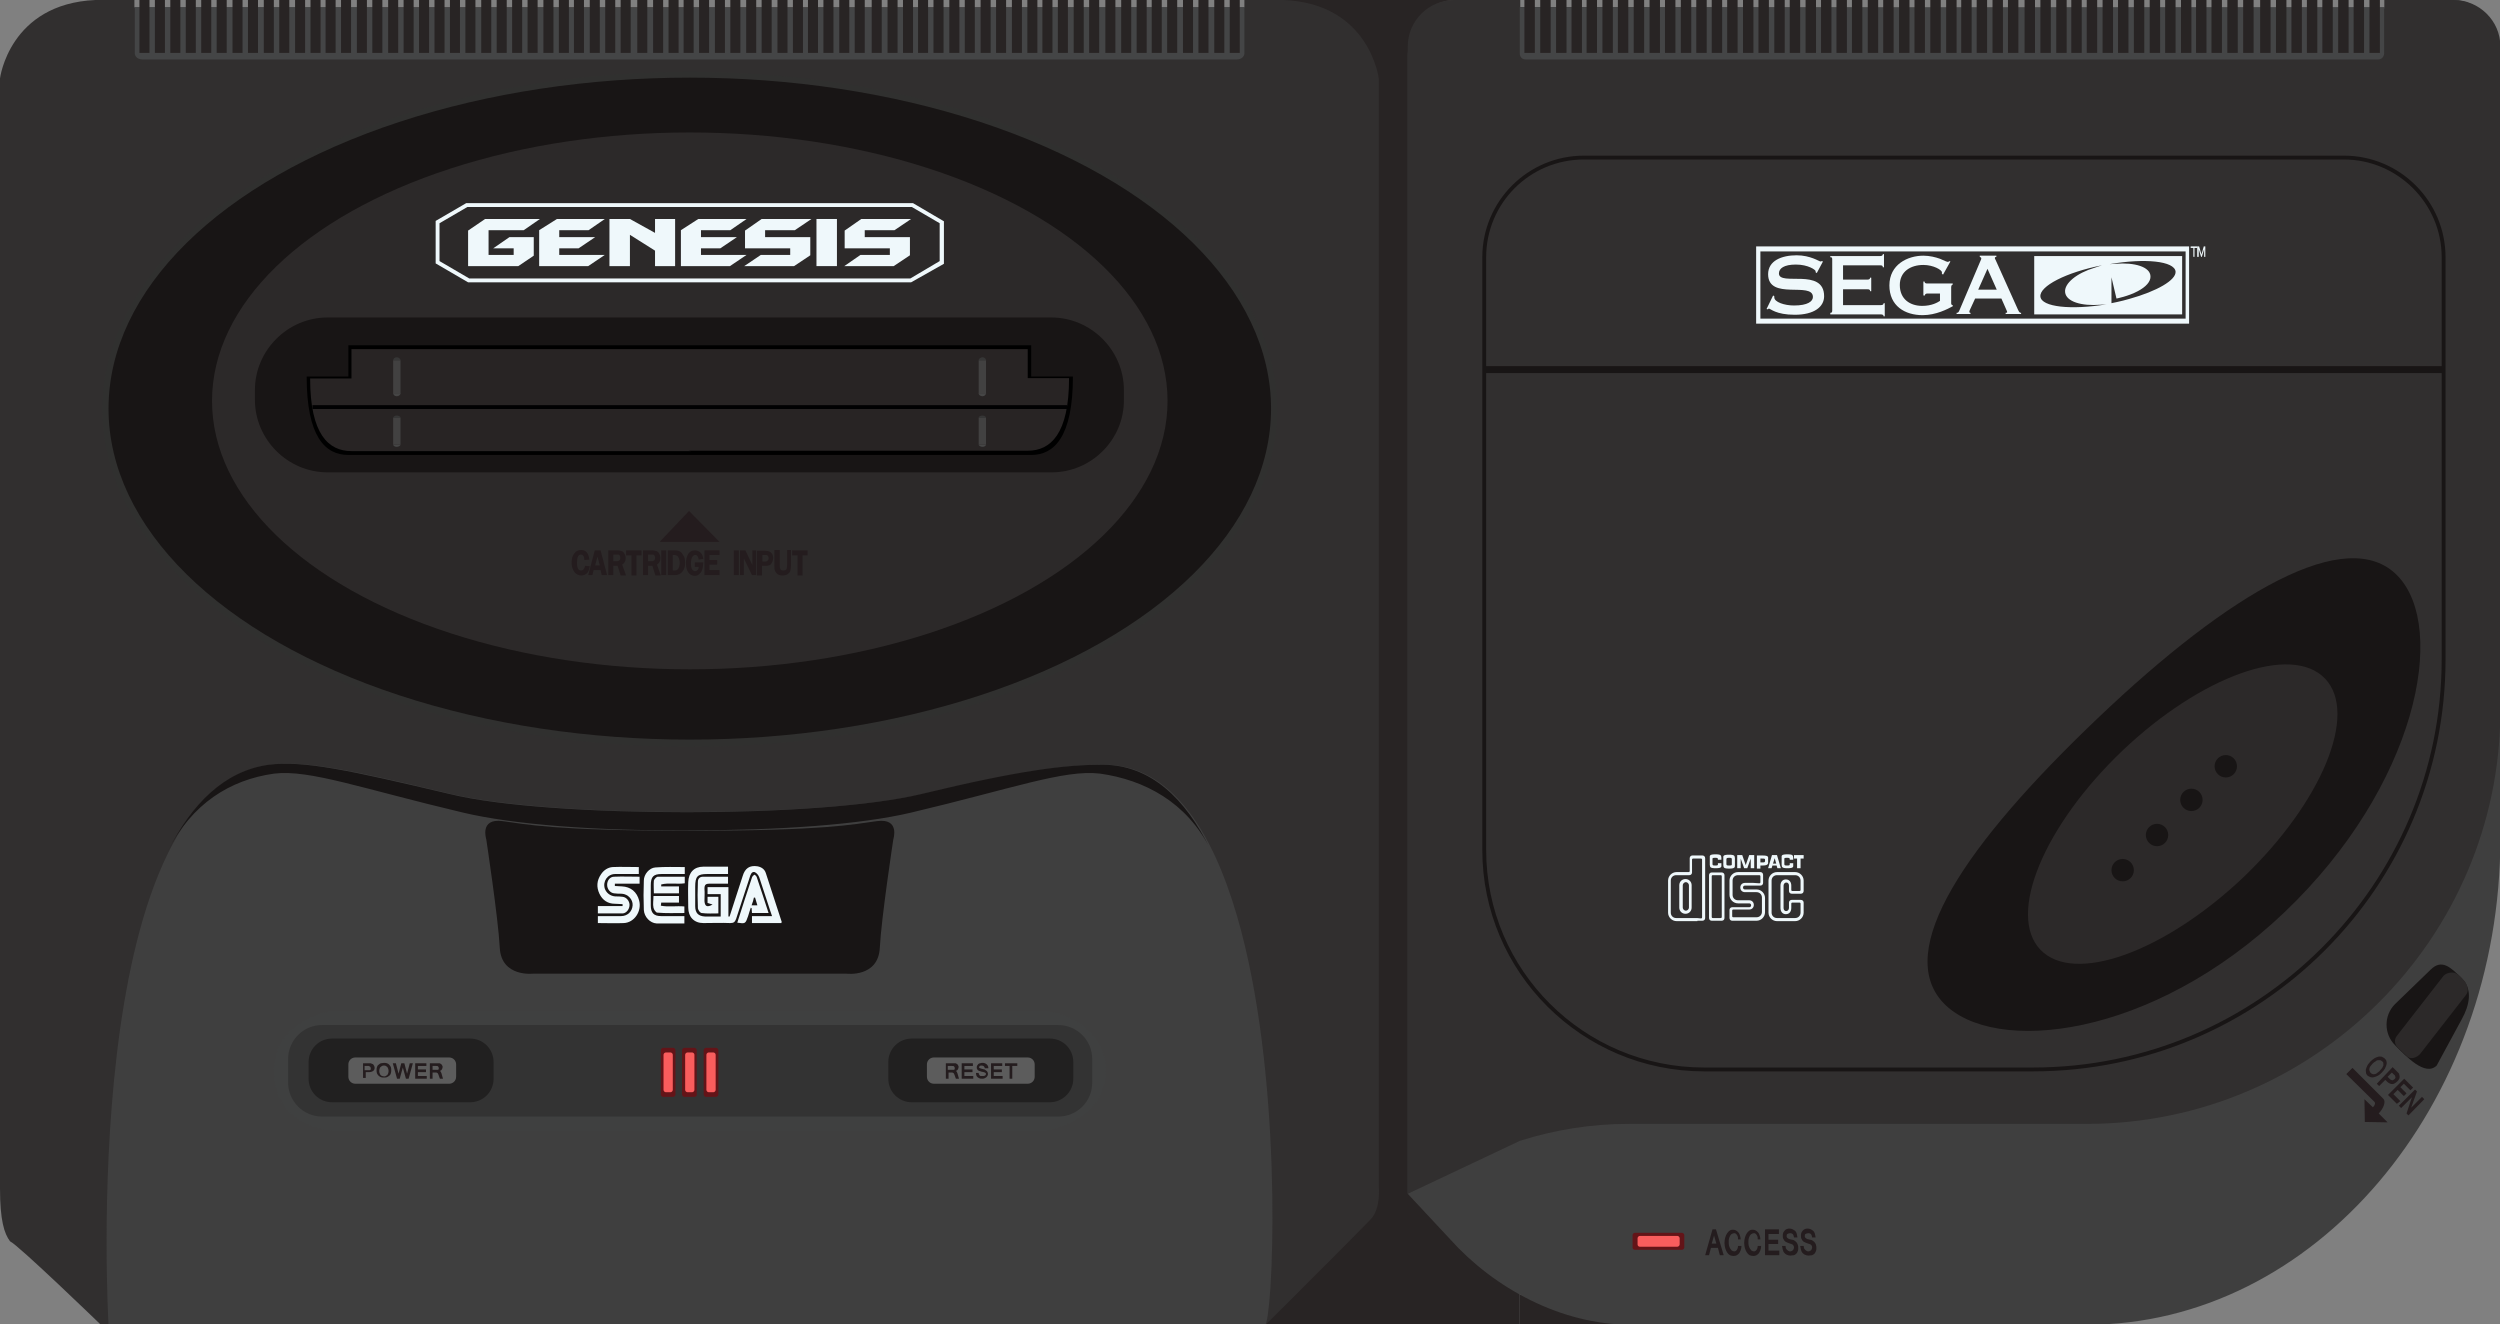 <?xml version="1.0" encoding="utf-8"?>
<!-- Generator: Adobe Illustrator 19.0.0, SVG Export Plug-In . SVG Version: 6.00 Build 0)  -->
<svg version="1.1" baseProfile="tiny" id="Layer_1" xmlns="http://www.w3.org/2000/svg" xmlns:xlink="http://www.w3.org/1999/xlink"
	 x="0px" y="0px" viewBox="0 0 647.3 342.9" xml:space="preserve">
<rect x="0" y="0" width="647.3" height="342.9" fill="#808080" stroke="none"/>
<path fill="#181515" d="M427.6,444.1"/>
<g>
	<g>
		<rect x="327.7" y="0" fill="#282424" width="65.8" height="343"/>
		<rect x="393.5" y="335.2" fill="#282424" width="30.4" height="7.8"/>
	</g>
	<g>
		<path fill="#312F2F" d="M24.7,0h10.1v1.9h287.4V0l8.7,0c0.5,0,0.9,0,1.4,0C354.7,0.9,357,20.4,357,20.4v286.8c0,0,0.6,5.7-2.1,8.5
			c-5.2,5.4-23.2,23.3-27.2,27.3H26.1c0,0-21.3-20.6-23.5-21.6c-1.5-2-2.6-5.4-2.6-13.7V20.3C0,20.3,2.4,1,24.7,0z"/>
		<path id="XMLID_748_" fill="#3F3F3F" d="M327.9,342.3c-0.1,0.3-0.1,0.5-0.2,0.6H28.1c0,0-8.2-138.1,41.8-144.9
			c9.2-1.1,20.8,1.3,46.9,7.6c26.2,6.2,95.9,6.2,122.1,0c26.2-6.2,37.6-7.6,46.9-7.6c17.3,0,28,16.9,34.5,39.2
			C332,277.3,329.9,334.8,327.9,342.3z"/>
		<path id="XMLID_746_" fill="#181515" d="M178.6,215.1c-35.4,0-42.4-1.7-48.5-2.5c-6-0.8-4.2,4.7-4.2,4.7s3.1,20.4,3.5,28.1
			s8.7,6.7,8.7,6.7h81c0,0,8.3,1.1,8.7-6.7c0.4-7.8,3.5-28.1,3.5-28.1s1.8-5.5-4.2-4.7C221,213.4,213.9,215.1,178.6,215.1z"/>
		<ellipse id="XMLID_745_" fill="#30302F" cx="178.6" cy="106" rx="152.1" ry="87.4"/>
		<ellipse id="XMLID_744_" fill="#181515" cx="178.6" cy="105.8" rx="150.5" ry="85.7"/>
		<ellipse id="XMLID_743_" fill="#2C2929" cx="178.6" cy="103.8" rx="123.7" ry="69.5"/>
		<polygon id="XMLID_742_" fill="#241C1E" points="178.4,132.3 170.8,140.3 186.3,140.3 		"/>
		<g id="SEGA_1_">
			<path id="XMLID_724_" fill="#EFF8FB" d="M202.3,239c-2.5,0-5,0-7.6,0c0-0.6,0-1.1,0-1.8c1.6,0,3.3,0,5.2,0c-0.4-1.1-0.7-2.1-1-3
				c-0.8-2.3-1.5-4.7-2.3-7c-0.2-0.6-0.7-1.2-1.2-1.4c-0.8-0.2-1.1,0.7-1.3,1.4c-1.2,3.6-2.3,7.1-3.5,10.7c-0.3,0.8-0.6,1.1-1.5,1.1
				c-2.3-0.1-4.7,0-7,0c-2.4,0-3.9-1.6-3.9-4c0-2.2-0.1-4.4,0-6.6c0.1-2.5,1.5-4,3.9-4c2.1,0,4.2,0,6.4,0c0,0.6,0,1.2,0,1.9
				c-1.8,0-3.6,0-5.4,0c-2.5,0-3.1,0.6-3.1,3.3c0,1.7,0,3.3,0,5c0,1.8,0.8,2.6,2.5,2.7c1.4,0,2.7,0,4.1,0c0-2,0-3.8,0-5.8
				c-1.2,0-2.3,0-3.4,0c0-0.7,0-1.2,0-1.8c1.8,0,3.5,0,5.4,0c0,2.5,0,5.1,0,7.6c0.1,0,0.2,0,0.3,0c1.1-3.5,2.3-7,3.4-10.5
				c0.6-2,1.8-2.8,3.8-2.5c1.1,0.2,1.9,0.8,2.2,1.8c1.4,4.2,2.7,8.4,4.1,12.6C202.4,238.8,202.3,238.9,202.3,239z"/>
			<path id="XMLID_723_" fill="#EFF8FB" d="M154.8,239c0-0.6,0-1.2,0-1.8c2,0,4,0,6,0c1.7,0,2.9-1.2,3-2.8c0.1-1.5-1.2-2.9-2.8-3
				c-0.7,0-1.3,0-2-0.1c-1-0.1-1.8-1.1-1.8-2.2c0-1.1,0.7-2.1,1.8-2.1c2.2-0.1,4.3,0,6.6,0c0,0.6,0,1.1,0,1.8c-1.1,0-2.2,0-3.3,0
				c-1,0-2,0-3.1,0c0,0.2,0,0.4,0,0.6c0.6,0,1.2,0.1,1.8,0.1c2.3,0.1,3.9,1.4,4.5,3.7c0.7,2.8-1.3,5.7-4,5.8
				C159.3,239.1,157.2,239,154.8,239z"/>
			<path id="XMLID_722_" fill="#EFF8FB" d="M154.8,236.5c0-0.7,0-1.2,0-1.9c2.2,0,4.3,0,6.4,0c0-0.2,0-0.4,0-0.5
				c-0.7,0-1.3-0.1-2-0.1c-1.8,0-3.2-0.9-4-2.6c-0.8-1.7-0.7-3.4,0.4-5c0.7-1.1,1.8-1.8,3-1.9c2.2-0.1,4.5,0,6.8,0
				c0,0.6,0,1.1,0,1.8c-2,0-4,0-6.1,0c-2,0-3.3,1.9-2.7,3.8c0.4,1.1,1.4,1.9,2.7,2c0.6,0,1.3,0,1.9,0.1c1,0.1,1.8,1.1,1.8,2.1
				c0,1.1-0.8,2.1-1.7,2.2C159.3,236.5,157.1,236.5,154.8,236.5z"/>
			<path id="XMLID_721_" fill="#EFF8FB" d="M177.3,224.5c0,0.6,0,1.1,0,1.8c-2,0-4,0-6,0c-2.1,0-2.8,0.7-2.8,2.9c0,1.7,0,3.5,0,5.2
				c0,2,0.8,2.8,2.7,2.8c2,0,4,0,6,0c0,0.6,0,1.1,0,1.9c-1.5,0-2.9,0-4.4,0c-0.9,0-1.8,0-2.8,0c-1.7-0.1-3.2-1.7-3.3-3.5
				c-0.1-2.5-0.1-5.1,0-7.6c0-1.6,1.4-3.3,3-3.4C172.2,224.4,174.7,224.5,177.3,224.5z"/>
			<path id="XMLID_718_" fill="#EFF8FB" d="M190.9,238.9c1.3-4,2.5-7.9,3.8-11.7c0.1-0.3,0.4-0.6,0.6-0.7c0.1-0.1,0.5,0.3,0.6,0.5
				c1,3.1,2.1,6.2,3.1,9.4c-1.5,0-2.9,0-4.3,0c0-0.5-0.1-0.9-0.1-1.3c-0.1,0-0.1,0-0.2-0.1c-0.2,0.7-0.5,1.4-0.7,2.2
				C193,239.2,193,239.2,190.9,238.9z M194.6,234.4c0.6,0,0.9,0,1.5,0c-0.2-0.7-0.4-1.4-0.6-2c-0.1,0-0.2,0-0.3,0
				C195.1,233,194.9,233.6,194.6,234.4z"/>
			<path id="XMLID_717_" fill="#EFF8FB" d="M184.5,234.2c-0.6-0.2-0.9-0.3-1.3-0.4c0-0.5,0-1,0-1.6c0.9,0,1.8,0,2.8,0
				c0,1.4,0,2.8,0,4.3c-1.4,0-2.9,0.1-4.3-0.1c-0.4,0-0.9-0.7-1-1.2c-0.1-2.3-0.1-4.6,0-6.9c0-0.8,0.5-1.3,1.3-1.3
				c2.1,0,4.3,0,6.5,0c0,0.6,0,1.2,0,1.8c-1.6,0-3.2,0-4.8,0c-1,0-1.3,0.3-1.3,1.3c0.1,1.1,0,2.2,0,3.2
				C182.5,234.7,183.1,235,184.5,234.2z"/>
			<path id="XMLID_359_" fill="#EFF8FB" d="M171.1,234.5c2,0.4,4,0,6.1,0.2c0,0.6,0,1.1,0,1.7c-2.4,0-4.7,0.1-7-0.1
				c-0.4,0-0.9-0.8-1-1.3c-0.2-0.9,0-1.9,0-3c2.2,0,4.3,0,6.6,0c0,0.5,0,1.1,0,1.7c-1.5,0-3.1,0-4.6,0
				C171.2,234.1,171.1,234.3,171.1,234.5z"/>
			<path id="XMLID_358_" fill="#EFF8FB" d="M177.3,227c0,0.6,0,1.2,0,1.7c-2,0.3-4.1-0.2-6.1,0.3c0,0.2,0,0.3,0,0.5c1.5,0,3,0,4.6,0
				c0,0.7,0,1.2,0,1.8c-2.1,0-4.3,0-6.5,0c0-1.1-0.1-2.2,0-3.3c0.1-0.4,0.7-1,1-1C172.6,227,174.9,227,177.3,227z"/>
		</g>
		<g id="XMLID_212_">
			<path id="XMLID_90_" fill="#241C1E" d="M152.6,144.9l-1.3,0.1c0-0.9-0.3-1.4-0.9-1.4c-0.7,0-1,0.7-1,2.1c0,0.8,0.1,1.4,0.3,1.6
				c0.2,0.3,0.4,0.4,0.8,0.4c0.5,0,0.8-0.4,1-1.2l1.2,0.1c-0.1,0.8-0.3,1.4-0.7,1.8c-0.4,0.4-0.9,0.6-1.5,0.6
				c-0.7,0-1.3-0.3-1.8-0.9c-0.4-0.6-0.7-1.4-0.7-2.4c0-1,0.2-1.8,0.7-2.4c0.4-0.6,1-0.9,1.8-0.9
				C151.7,142.4,152.4,143.2,152.6,144.9z"/>
			<path id="XMLID_87_" fill="#241C1E" d="M155.5,142.5l1.7,6.4h-1.4l-0.3-1.3h-1.8l-0.3,1.3h-1.1l1.7-6.4H155.5z M154.1,146.4h1.2
				l-0.6-2.3L154.1,146.4z"/>
			<path id="XMLID_84_" fill="#241C1E" d="M158.8,146.4v2.5h-1.3v-6.4h2.4c0.4,0,0.8,0.1,1.1,0.2c0.3,0.1,0.5,0.3,0.7,0.7
				c0.2,0.3,0.3,0.7,0.3,1.1c0,0.8-0.3,1.3-0.9,1.7l1,2.8h-1.4l-0.8-2.5H158.8z M158.8,143.7v1.6h0.8c0.3,0,0.4,0,0.6-0.1
				c0.1,0,0.2-0.1,0.3-0.3c0.1-0.1,0.1-0.3,0.1-0.5c0-0.2,0-0.3-0.1-0.5s-0.2-0.2-0.3-0.3c-0.1,0-0.3,0-0.6,0H158.8z"/>
			<path id="XMLID_82_" fill="#241C1E" d="M166.1,142.5v1.3h-1.3v5.2h-1.3v-5.2h-1.4v-1.3H166.1z"/>
			<path id="XMLID_79_" fill="#241C1E" d="M167.8,146.4v2.5h-1.3v-6.4h2.4c0.4,0,0.8,0.1,1.1,0.2c0.3,0.1,0.5,0.3,0.7,0.7
				c0.2,0.3,0.3,0.7,0.3,1.1c0,0.8-0.3,1.3-0.9,1.7l1,2.8h-1.4l-0.8-2.5H167.8z M167.8,143.7v1.6h0.8c0.3,0,0.4,0,0.6-0.1
				c0.1,0,0.2-0.1,0.3-0.3c0.1-0.1,0.1-0.3,0.1-0.5c0-0.2,0-0.3-0.1-0.5c-0.1-0.1-0.2-0.2-0.3-0.3c-0.1,0-0.3,0-0.6,0H167.8z"/>
			<path id="XMLID_77_" fill="#241C1E" d="M172.5,142.5v6.4h-1.3v-6.4H172.5z"/>
			<path id="XMLID_18_" fill="#241C1E" d="M172.9,142.5h1.7c0.7,0,1.2,0.1,1.5,0.3c0.3,0.2,0.6,0.6,0.9,1.1c0.3,0.5,0.4,1.1,0.4,1.8
				c0,0.9-0.2,1.7-0.7,2.3c-0.5,0.6-1.1,0.9-1.9,0.9h-1.9V142.5z M174.2,143.7v4h0.5c0.5,0,0.8-0.2,1-0.6c0.2-0.4,0.3-0.9,0.3-1.4
				c0-0.4-0.1-0.7-0.2-1.1c-0.1-0.3-0.3-0.6-0.5-0.7c-0.2-0.1-0.4-0.2-0.7-0.2H174.2z"/>
			<path id="XMLID_16_" fill="#241C1E" d="M182.1,145.5c0,0,0,2-0.7,2.8c-0.7,0.7-0.9,0.8-1.5,0.8c-0.7,0-1.3-0.3-1.7-0.9
				c-0.4-0.6-0.6-1.4-0.6-2.3c0-1,0.2-1.8,0.6-2.5c0.4-0.6,1-0.9,1.7-0.9c0.6,0,1.1,0.2,1.5,0.6c0.4,0.4,0.6,0.9,0.7,1.6l-1.2,0.2
				c-0.1-0.8-0.4-1.2-0.9-1.2c-0.3,0-0.6,0.2-0.8,0.6c-0.2,0.4-0.3,0.9-0.3,1.6c0,0.7,0.1,1.2,0.3,1.5c0.2,0.3,0.5,0.5,0.8,0.5
				c0.2,0,0.4-0.1,0.6-0.3c0.2-0.2,0.3-0.5,0.3-0.8h-1v-1.2H182.1z"/>
			<path id="XMLID_14_" fill="#241C1E" d="M186.3,143.7h-2.6v1.3h2v1.2h-2v1.4h2.6v1.3h-3.9v-6.4h3.9V143.7z"/>
			<path id="XMLID_12_" fill="#241C1E" d="M191.3,142.5v6.4H190v-6.4H191.3z"/>
			<path id="XMLID_10_" fill="#241C1E" d="M195.8,142.5v6.4h-1.1l-2.1-4.3c0,0.1,0,0.2,0,0.2c0,0.1,0,0.2,0,0.3v3.8h-1v-6.4h1.4
				l1.8,3.8c0-0.2,0-0.3,0-0.4v-3.4H195.8z"/>
			<path id="XMLID_7_" fill="#241C1E" d="M197.3,146.6v2.4H196v-6.4h2.1c0.5,0,0.8,0.1,1.1,0.2c0.3,0.1,0.5,0.3,0.7,0.6
				c0.2,0.3,0.3,0.7,0.3,1.1c0,0.3-0.1,0.6-0.2,0.9c-0.1,0.3-0.3,0.5-0.4,0.7c-0.2,0.2-0.4,0.3-0.6,0.3c-0.2,0.1-0.5,0.1-0.9,0.1
				H197.3z M197.3,145.4h0.8c0.3,0,0.5-0.1,0.7-0.3s0.2-0.4,0.2-0.6c0-0.3-0.1-0.5-0.2-0.6c-0.1-0.2-0.4-0.2-0.6-0.2h-0.8V145.4z"/>
			<path id="XMLID_5_" fill="#241C1E" d="M204.8,142.5v4c0,0.6-0.1,1.1-0.2,1.4c-0.1,0.3-0.4,0.6-0.7,0.8c-0.3,0.2-0.8,0.3-1.3,0.3
				c-0.5,0-0.9-0.1-1.2-0.3s-0.5-0.4-0.7-0.8s-0.2-0.8-0.2-1.5v-4h1.4v4c0,0.3,0,0.6,0.1,0.8c0,0.2,0.1,0.3,0.3,0.4s0.3,0.1,0.5,0.1
				c0.2,0,0.4,0,0.6-0.1s0.2-0.2,0.3-0.4c0-0.2,0.1-0.4,0.1-0.8v-4H204.8z"/>
			<path id="XMLID_3_" fill="#241C1E" d="M209.1,142.5v1.3h-1.3v5.2h-1.3v-5.2h-1.4v-1.3H209.1z"/>
		</g>
		<g>
			<path fill="#181515" d="M272.3,122.3H84.8c-10.3,0-18.8-8.5-18.8-18.8V101c0-10.3,8.5-18.8,18.8-18.8h187.4
				c10.3,0,18.8,8.5,18.8,18.8v2.5C291.1,113.8,282.6,122.3,272.3,122.3z"/>
			<path d="M178.2,117.8H267c5.9,0,10.8-4.6,10.8-20.3H267v-8.1h0.4h-88.8h0H89.8h0.4v8.1H79.4c0,15.6,4.8,20.3,10.8,20.3h88.8"/>
			<path fill="#282424" d="M178.2,116.7h87.9c5.9,0,10.7-4.3,10.7-18.8h-10.7v-7.5h0.4h-87.9h0H90.6H91V98H80.3
				c0,14.5,4.8,18.8,10.7,18.8h87.9"/>
			<rect x="80.9" y="104.9" fill="#010102" width="195.4" height="1"/>
			<g>
				<g>
					<path fill="#363636" d="M103.7,93.3h-1.9c0-0.4,0.4-0.8,0.9-0.8l0,0C103.2,92.5,103.7,92.9,103.7,93.3z"/>
					<path fill="#464646" d="M103.7,101.8h-1.9c0,0.4,0.4,0.8,0.9,0.8l0,0C103.2,102.6,103.7,102.3,103.7,101.8z"/>
					<rect x="101.8" y="93.3" fill="#424141" width="1.9" height="8.6"/>
				</g>
				<g>
					<path fill="#363636" d="M103.7,108.2h-1.9c0-0.3,0.4-0.6,0.9-0.6l0,0C103.2,107.6,103.7,107.8,103.7,108.2z"/>
					<path fill="#464646" d="M103.7,115.1h-1.9c0,0.3,0.4,0.6,0.9,0.6l0,0C103.2,115.7,103.7,115.4,103.7,115.1z"/>
					<rect x="101.8" y="108.2" fill="#424141" width="1.9" height="6.9"/>
				</g>
				<g>
					<path fill="#363636" d="M253.4,93.3h1.9c0-0.4-0.4-0.8-0.9-0.8l0,0C253.9,92.5,253.4,92.9,253.4,93.3z"/>
					<path fill="#464646" d="M253.4,101.8h1.9c0,0.4-0.4,0.8-0.9,0.8l0,0C253.9,102.6,253.4,102.3,253.4,101.8z"/>
					<rect x="253.4" y="93.3" fill="#424141" width="1.9" height="8.6"/>
				</g>
				<g>
					<path fill="#363636" d="M253.4,108.2h1.9c0-0.3-0.4-0.6-0.9-0.6l0,0C253.9,107.6,253.4,107.8,253.4,108.2z"/>
					<path fill="#464646" d="M253.4,115.1h1.9c0,0.3-0.4,0.6-0.9,0.6l0,0C253.9,115.7,253.4,115.4,253.4,115.1z"/>
					<rect x="253.4" y="108.2" fill="#424141" width="1.9" height="6.9"/>
				</g>
			</g>
		</g>
		<path id="XMLID_250_" fill="#181515" d="M43.5,220.3c6.2-12.2,16-18.4,27.5-20c9.2-1.1,22.7,3.9,48.9,10.1
			c13.1,3.1,33.9,4.7,58,4.6c24.1,0,44.9-1.5,58-4.6c26.2-6.2,39.6-11.2,48.9-10.1c11.5,1.6,22.5,7.4,28.6,19.6
			c-6.5-13.2-15.5-21.9-28-21.9c-9.3,0-20.8,1.3-46.9,7.6c-13,3.1-36.8,4.7-60.6,4.7c-24.1,0-48.3-1.5-61.4-4.7
			c-26.2-6.2-37.7-8.7-46.9-7.6C58.1,199.6,49.7,208.1,43.5,220.3z"/>
		<g>
			<path id="XMLID_350_" fill="#3F4040" d="M286.3,277.2c0,13.2-15.2,15.5-15.2,15.5h-92.5c0,0-89.8,0-92.5,0
				c-2.7,0-15.2-2.2-15.2-15.5c0-13.2,15.2-15.5,15.2-15.5h92.5h92.5C271.1,261.7,286.3,264,286.3,277.2z"/>
			<path id="XMLID_349_" fill="#333333" d="M274,289.1H83.4c-4.8,0-8.8-3.9-8.8-8.8v-6.1c0-4.8,3.9-8.8,8.8-8.8H274
				c4.8,0,8.8,3.9,8.8,8.8v6.1C282.8,285.2,278.9,289.1,274,289.1z"/>
			<path id="voyant_6_" fill="#631418" d="M174.3,284h-2.6c-0.3,0-0.6-0.3-0.6-0.6v-11.5c0-0.3,0.3-0.6,0.6-0.6h2.6
				c0.3,0,0.6,0.3,0.6,0.6v11.5C174.9,283.7,174.6,284,174.3,284z"/>
			<path id="voyant_5_" fill="#631418" d="M179.8,284h-2.6c-0.3,0-0.6-0.3-0.6-0.6v-11.5c0-0.3,0.3-0.6,0.6-0.6h2.6
				c0.3,0,0.6,0.3,0.6,0.6v11.5C180.5,283.7,180.2,284,179.8,284z"/>
			<path id="voyant_4_" fill="#631418" d="M185.4,284h-2.6c-0.3,0-0.6-0.3-0.6-0.6v-11.5c0-0.3,0.3-0.6,0.6-0.6h2.6
				c0.3,0,0.6,0.3,0.6,0.6v11.5C186,283.7,185.7,284,185.4,284z"/>
			<path id="bouton_8_" fill="#212020" d="M271.8,285.4h-35.7c-3.4,0-6.1-2.7-6.1-6.1v-4.3c0-3.4,2.7-6.1,6.1-6.1h35.7
				c3.4,0,6.1,2.7,6.1,6.1v4.3C277.9,282.7,275.1,285.4,271.8,285.4z"/>
			<path id="bouton_6_" fill="#212020" d="M121.7,285.4H86c-3.4,0-6.1-2.7-6.1-6.1v-4.3c0-3.4,2.7-6.1,6.1-6.1h35.7
				c3.4,0,6.1,2.7,6.1,6.1v4.3C127.8,282.7,125.1,285.4,121.7,285.4z"/>
			<path id="bouton_5_" fill="#5C5C5C" d="M116.3,280.6H92c-1,0-1.8-0.8-1.8-1.8v-3.2c0-1,0.8-1.8,1.8-1.8h24.3c1,0,1.8,0.8,1.8,1.8
				v3.2C118.1,279.8,117.3,280.6,116.3,280.6z"/>
			<g>
				<path fill="#241C1E" d="M93.9,275.3h1.5c0.1,0,0.3,0,0.4,0c0.1,0,0.3,0,0.4,0.1c0.1,0,0.2,0.1,0.3,0.1c0.1,0.1,0.2,0.1,0.2,0.2
					c0.1,0.1,0.1,0.2,0.2,0.3c0,0.1,0.1,0.3,0.1,0.4c0,0.4-0.1,0.7-0.4,0.9c-0.3,0.2-0.6,0.3-1.1,0.3h-0.8v1.5h-0.7V275.3z
					 M94.6,277.1h0.8c0.1,0,0.3,0,0.3,0s0.2-0.1,0.2-0.1c0.1,0,0.1-0.1,0.1-0.2c0-0.1,0-0.2,0-0.2c0-0.1,0-0.2-0.1-0.3
					c0-0.1-0.1-0.1-0.2-0.2c-0.1,0-0.2-0.1-0.2-0.1c-0.1,0-0.2,0-0.3,0h-0.8V277.1z"/>
				<path fill="#241C1E" d="M99.4,275.2c0.3,0,0.5,0,0.8,0.1s0.4,0.2,0.6,0.4c0.2,0.2,0.3,0.4,0.4,0.6c0.1,0.3,0.1,0.5,0.1,0.8
					c0,0.3,0,0.6-0.1,0.8c-0.1,0.3-0.2,0.5-0.4,0.6c-0.2,0.2-0.4,0.3-0.6,0.4s-0.5,0.1-0.8,0.1c-0.3,0-0.5,0-0.8-0.1
					c-0.2-0.1-0.4-0.2-0.6-0.4c-0.2-0.2-0.3-0.4-0.4-0.6c-0.1-0.3-0.1-0.5-0.1-0.8c0-0.3,0-0.6,0.1-0.8c0.1-0.3,0.2-0.5,0.4-0.6
					c0.2-0.2,0.4-0.3,0.6-0.4C98.9,275.3,99.2,275.2,99.4,275.2z M99.4,278.7c0.2,0,0.3,0,0.5-0.1c0.1-0.1,0.3-0.2,0.4-0.3
					c0.1-0.1,0.2-0.3,0.2-0.4c0.1-0.2,0.1-0.4,0.1-0.6c0-0.2,0-0.4-0.1-0.6c-0.1-0.2-0.1-0.3-0.2-0.4c-0.1-0.1-0.2-0.2-0.4-0.3
					c-0.1-0.1-0.3-0.1-0.5-0.1c-0.2,0-0.3,0-0.5,0.1c-0.1,0.1-0.3,0.2-0.4,0.3c-0.1,0.1-0.2,0.3-0.2,0.4c-0.1,0.2-0.1,0.4-0.1,0.6
					c0,0.2,0,0.4,0.1,0.6c0.1,0.2,0.1,0.3,0.2,0.4c0.1,0.1,0.2,0.2,0.4,0.3C99.1,278.6,99.3,278.7,99.4,278.7z"/>
				<path fill="#241C1E" d="M106.9,275.3l-1.1,4h-0.7l-0.8-2.9l-0.8,2.9h-0.7l-1.1-4h0.8l0.7,2.7l0.7-2.7h0.8l0.7,2.7l0.7-2.7H106.9
					z"/>
				<path fill="#241C1E" d="M110.5,279.3h-3v-4h2.9v0.7h-2.2v0.9h2.1v0.7h-2.1v1h2.3V279.3z"/>
				<path fill="#241C1E" d="M114.7,279.3h-0.8l-0.4-1.1c0-0.1-0.1-0.1-0.1-0.2s-0.1-0.1-0.2-0.2c-0.1,0-0.1-0.1-0.2-0.1
					c-0.1,0-0.1,0-0.2,0H112v1.6h-0.7v-4h1.8c0.1,0,0.2,0,0.3,0c0.1,0,0.2,0,0.3,0c0.1,0,0.2,0,0.3,0.1c0.1,0,0.2,0.1,0.2,0.1
					c0.1,0.1,0.1,0.1,0.2,0.2c0,0.1,0.1,0.1,0.1,0.2c0,0.1,0.1,0.2,0.1,0.2c0,0.1,0,0.2,0,0.2c0,0.2-0.1,0.4-0.2,0.6
					s-0.3,0.3-0.5,0.4c0.2,0.1,0.3,0.3,0.4,0.6L114.7,279.3z M112,277h1c0.1,0,0.2,0,0.3,0c0.1,0,0.2,0,0.2-0.1
					c0.1,0,0.1-0.1,0.1-0.2c0-0.1,0-0.1,0-0.2c0-0.2-0.1-0.3-0.2-0.4c-0.1-0.1-0.3-0.1-0.5-0.1H112V277z"/>
			</g>
			<path id="bouton_7_" fill="#5C5C5C" d="M266.1,280.6h-24.3c-1,0-1.8-0.8-1.8-1.8v-3.2c0-1,0.8-1.8,1.8-1.8h24.3
				c1,0,1.8,0.8,1.8,1.8v3.2C267.9,279.8,267.1,280.6,266.1,280.6z"/>
			<g>
				<path fill="#241C1E" d="M248.3,279.3h-0.8l-0.4-1.1c0-0.1-0.1-0.1-0.1-0.2c0-0.1-0.1-0.1-0.2-0.2c-0.1,0-0.1-0.1-0.2-0.1
					c-0.1,0-0.1,0-0.2,0h-0.8v1.6h-0.7v-4h1.8c0.1,0,0.2,0,0.3,0c0.1,0,0.2,0,0.3,0c0.1,0,0.2,0,0.3,0.1c0.1,0,0.2,0.1,0.2,0.1
					c0.1,0.1,0.1,0.1,0.2,0.2c0,0.1,0.1,0.1,0.1,0.2c0,0.1,0.1,0.2,0.1,0.2c0,0.1,0,0.2,0,0.2c0,0.2-0.1,0.4-0.2,0.6
					c-0.1,0.2-0.3,0.3-0.5,0.4c0.2,0.1,0.3,0.3,0.4,0.6L248.3,279.3z M245.6,277h1c0.1,0,0.2,0,0.3,0c0.1,0,0.2,0,0.2-0.1
					c0.1,0,0.1-0.1,0.1-0.2c0-0.1,0-0.1,0-0.2c0-0.2-0.1-0.3-0.2-0.4c-0.1-0.1-0.3-0.1-0.5-0.1h-1.1V277z"/>
				<path fill="#241C1E" d="M252,279.3h-3v-4h2.9v0.7h-2.2v0.9h2.1v0.7h-2.1v1h2.3V279.3z"/>
				<path fill="#241C1E" d="M254.3,279.3c-0.3,0-0.5,0-0.7-0.1c-0.2-0.1-0.4-0.2-0.5-0.3c-0.1-0.1-0.3-0.3-0.3-0.5
					c-0.1-0.2-0.1-0.4-0.1-0.6h0.7c0,0.1,0,0.3,0.1,0.4c0.1,0.1,0.1,0.2,0.2,0.3c0.1,0.1,0.2,0.1,0.3,0.1c0.1,0,0.2,0,0.4,0
					c0.1,0,0.2,0,0.3,0c0.1,0,0.2-0.1,0.3-0.1c0.1,0,0.1-0.1,0.2-0.2c0-0.1,0.1-0.1,0.1-0.2c0-0.1,0-0.2-0.1-0.2
					c0-0.1-0.1-0.1-0.2-0.2c-0.1,0-0.2-0.1-0.3-0.1c-0.1,0-0.3-0.1-0.5-0.1c-0.2-0.1-0.4-0.1-0.6-0.2c-0.2-0.1-0.3-0.1-0.4-0.2
					c-0.1-0.1-0.2-0.2-0.2-0.3c-0.1-0.1-0.1-0.3-0.1-0.4c0-0.2,0-0.3,0.1-0.5c0.1-0.1,0.2-0.3,0.3-0.4c0.1-0.1,0.3-0.2,0.5-0.2
					c0.2-0.1,0.4-0.1,0.6-0.1c0.2,0,0.4,0,0.6,0.1c0.2,0.1,0.3,0.1,0.5,0.3s0.2,0.3,0.3,0.4c0.1,0.2,0.1,0.4,0.1,0.6H255
					c-0.1-0.4-0.3-0.7-0.8-0.7c-0.2,0-0.4,0-0.5,0.1c-0.1,0.1-0.2,0.2-0.2,0.3c0,0.1,0,0.1,0,0.1c0,0,0.1,0.1,0.1,0.1
					c0.1,0,0.1,0.1,0.2,0.1c0.1,0,0.2,0.1,0.3,0.1c0.1,0,0.2,0.1,0.4,0.1c0.1,0,0.2,0.1,0.4,0.1c0.1,0,0.2,0.1,0.3,0.2
					c0.1,0.1,0.2,0.1,0.3,0.2c0.1,0.1,0.1,0.2,0.2,0.3c0,0.1,0.1,0.3,0.1,0.4c0,0.2,0,0.3-0.1,0.5s-0.2,0.3-0.3,0.4
					c-0.1,0.1-0.3,0.2-0.5,0.3C254.7,279.3,254.5,279.3,254.3,279.3z"/>
				<path fill="#241C1E" d="M259.6,279.3h-3v-4h2.9v0.7h-2.2v0.9h2.1v0.7h-2.1v1h2.3V279.3z"/>
				<path fill="#241C1E" d="M263.3,276h-1.2v3.3h-0.7V276h-1.2v-0.7h3.2V276z"/>
			</g>
			<path id="voyant_7_" fill="#F95D5D" d="M184.7,282.8h-1.2c-0.3,0-0.6-0.3-0.6-0.6v-9.1c0-0.3,0.3-0.6,0.6-0.6h1.2
				c0.3,0,0.6,0.3,0.6,0.6v9.1C185.3,282.5,185,282.8,184.7,282.8z"/>
			<path id="voyant_8_" fill="#F95D5D" d="M179.2,282.8h-1.2c-0.3,0-0.6-0.3-0.6-0.6v-9.1c0-0.3,0.3-0.6,0.6-0.6h1.2
				c0.3,0,0.6,0.3,0.6,0.6v9.1C179.8,282.5,179.5,282.8,179.2,282.8z"/>
			<path id="voyant_9_" fill="#F95D5D" d="M173.6,282.8h-1.2c-0.3,0-0.6-0.3-0.6-0.6v-9.1c0-0.3,0.3-0.6,0.6-0.6h1.2
				c0.3,0,0.6,0.3,0.6,0.6v9.1C174.2,282.5,173.9,282.8,173.6,282.8z"/>
		</g>
		<g>
			<g id="polygon9_1_">
				<path fill="#EFF8FB" d="M235.9,73.1H121.2l-8.4-4.9v-11l7.9-4.6h115.7l8,4.7v11L235.9,73.1z M121.5,72.1h114.2l7.6-4.5v-9.8
					l-7.2-4.2H121l-7.2,4.2v9.8L121.5,72.1z"/>
			</g>
			<g>
				<polygon id="polygon15_1_" fill="#EFF8FB" points="198.1,61.4 209.8,61.4 209.8,66.1 205.6,68.9 192.7,68.9 197,66 204.6,66 
					204.6,64.3 192.9,64.3 192.9,59.7 197.2,56.7 197.2,56.7 210.1,56.7 205.8,59.6 198.1,59.6 				"/>
				<polygon id="polygon17_1_" fill="#EFF8FB" points="211.4,56.7 211.4,56.7 216.7,56.7 216.7,68.9 211.4,68.9 				"/>
				<polygon id="polygon19_1_" fill="#EFF8FB" points="223.9,61.4 235.6,61.4 235.6,66.1 231.4,68.9 218.6,68.9 222.8,66 230.4,66 
					230.4,64.3 218.7,64.3 218.7,59.7 223,56.7 223,56.7 235.9,56.7 231.6,59.6 223.9,59.6 				"/>
				<polygon id="polygon21_1_" fill="#EFF8FB" points="181.5,66 181.5,64.3 186.5,64.3 190.8,61.4 181.5,61.4 181.5,59.6 
					189.1,59.6 193.3,56.7 180.8,56.7 176.3,59.6 176.3,59.6 176.3,68.9 189,68.9 193.3,66 				"/>
				<polygon id="polygon23_1_" fill="#EFF8FB" points="144.8,66 144.8,64.3 149.8,64.3 154.1,61.4 144.8,61.4 144.8,59.6 
					152.4,59.6 156.6,56.7 144.2,56.7 139.6,59.6 139.6,59.6 139.6,68.9 152.3,68.9 156.6,66 				"/>
				<polygon id="polygon25_1_" fill="#EFF8FB" points="169.6,64.9 163.1,60.8 163.1,68.9 157.8,68.9 157.8,56.7 163.1,56.7 
					169.6,60.3 169.6,56.7 169.6,56.7 174.8,56.7 174.8,68.9 169.6,68.9 				"/>
				<polygon id="polygon27_1_" fill="#EFF8FB" points="126.5,59.6 126.5,66 133,66 133,64.3 127.7,64.3 131.9,61.4 138.2,61.4 
					138.2,66.2 134.2,68.9 121.2,68.9 121.2,59.7 121.2,59.7 125.6,56.7 139.8,56.7 135.6,59.6 				"/>
			</g>
		</g>
		<g>
			<path id="XMLID_747_" fill="#444546" d="M322.2,1.9v12c0,0-0.1,1.5-2.1,1.5c-2,0-141.6,0-141.6,0S39,15.4,37,15.4
				c-2,0-2.1-1.5-2.1-1.5v-12L178.6,2L322.2,1.9z"/>
			<g id="XMLID_139_">
				<rect id="XMLID_211_" x="36.1" fill="#282424" width="2.6" height="13.7"/>
				<rect id="XMLID_210_" x="40.1" fill="#282424" width="2.6" height="13.7"/>
				<rect id="XMLID_209_" x="44.1" fill="#282424" width="2.6" height="13.7"/>
				<rect id="XMLID_208_" x="48.1" fill="#282424" width="2.6" height="13.7"/>
				<rect id="XMLID_207_" x="52.1" fill="#282424" width="2.6" height="13.7"/>
				<rect id="XMLID_206_" x="56.1" fill="#282424" width="2.6" height="13.7"/>
				<rect id="XMLID_205_" x="60.2" fill="#282424" width="2.6" height="13.7"/>
				<rect id="XMLID_204_" x="64.2" fill="#282424" width="2.6" height="13.7"/>
				<rect id="XMLID_203_" x="68.3" fill="#282424" width="2.6" height="13.7"/>
				<rect id="XMLID_202_" x="72.3" fill="#282424" width="2.6" height="13.7"/>
				<rect id="XMLID_201_" x="76.4" fill="#282424" width="2.6" height="13.7"/>
				<rect id="XMLID_200_" x="80.4" fill="#282424" width="2.6" height="13.7"/>
				<rect id="XMLID_199_" x="84.3" fill="#282424" width="2.6" height="13.7"/>
				<rect id="XMLID_198_" x="88.3" fill="#282424" width="2.6" height="13.7"/>
				<rect id="XMLID_197_" x="92.4" fill="#282424" width="2.6" height="13.7"/>
				<rect id="XMLID_196_" x="96.4" fill="#282424" width="2.6" height="13.7"/>
				<rect id="XMLID_195_" x="100.5" fill="#282424" width="2.6" height="13.7"/>
				<rect id="XMLID_194_" x="104.5" fill="#282424" width="2.6" height="13.7"/>
				<rect id="XMLID_193_" x="108.5" fill="#282424" width="2.6" height="13.7"/>
				<rect id="XMLID_192_" x="112.5" fill="#282424" width="2.6" height="13.7"/>
				<rect id="XMLID_191_" x="116.5" fill="#282424" width="2.6" height="13.7"/>
				<rect id="XMLID_190_" x="120.5" fill="#282424" width="2.6" height="13.7"/>
				<rect id="XMLID_189_" x="124.6" fill="#282424" width="2.6" height="13.7"/>
				<rect id="XMLID_188_" x="128.6" fill="#282424" width="2.6" height="13.7"/>
				<rect id="XMLID_187_" x="132.6" fill="#282424" width="2.6" height="13.7"/>
				<rect id="XMLID_186_" x="136.6" fill="#282424" width="2.6" height="13.7"/>
				<rect id="XMLID_185_" x="140.7" fill="#282424" width="2.6" height="13.7"/>
				<rect id="XMLID_184_" x="144.7" fill="#282424" width="2.6" height="13.7"/>
				<rect id="XMLID_183_" x="148.6" fill="#282424" width="2.6" height="13.7"/>
				<rect id="XMLID_182_" x="152.7" fill="#282424" width="2.6" height="13.7"/>
				<rect id="XMLID_181_" x="156.7" fill="#282424" width="2.6" height="13.7"/>
				<rect id="XMLID_180_" x="160.7" fill="#282424" width="2.6" height="13.7"/>
				<rect id="XMLID_179_" x="165" fill="#282424" width="2.6" height="13.7"/>
				<rect id="XMLID_178_" x="169.1" fill="#282424" width="2.6" height="13.7"/>
				<rect id="XMLID_177_" x="173.1" fill="#282424" width="2.6" height="13.7"/>
				<rect id="XMLID_176_" x="177" fill="#282424" width="2.6" height="13.7"/>
				<rect id="XMLID_175_" x="181" fill="#282424" width="2.6" height="13.7"/>
				<rect id="XMLID_174_" x="185.1" fill="#282424" width="2.6" height="13.7"/>
				<rect id="XMLID_173_" x="189.1" fill="#282424" width="2.6" height="13.7"/>
				<rect id="XMLID_172_" x="193.2" fill="#282424" width="2.6" height="13.7"/>
				<rect id="XMLID_171_" x="197.2" fill="#282424" width="2.6" height="13.7"/>
				<rect id="XMLID_170_" x="201.3" fill="#282424" width="2.6" height="13.7"/>
				<rect id="XMLID_169_" x="205.3" fill="#282424" width="2.6" height="13.7"/>
				<rect id="XMLID_168_" x="209.2" fill="#282424" width="2.6" height="13.7"/>
				<rect id="XMLID_167_" x="213.2" fill="#282424" width="2.6" height="13.7"/>
				<rect id="XMLID_166_" x="217.3" fill="#282424" width="2.6" height="13.7"/>
				<rect id="XMLID_165_" x="221.3" fill="#282424" width="2.6" height="13.7"/>
				<rect id="XMLID_164_" x="225.7" fill="#282424" width="2.6" height="13.7"/>
				<rect id="XMLID_163_" x="229.8" fill="#282424" width="2.6" height="13.7"/>
				<rect id="XMLID_162_" x="233.8" fill="#282424" width="2.6" height="13.7"/>
				<rect id="XMLID_161_" x="237.7" fill="#282424" width="2.6" height="13.7"/>
				<rect id="XMLID_160_" x="241.7" fill="#282424" width="2.6" height="13.7"/>
				<rect id="XMLID_159_" x="245.8" fill="#282424" width="2.6" height="13.7"/>
				<rect id="XMLID_158_" x="249.8" fill="#282424" width="2.6" height="13.7"/>
				<rect id="XMLID_157_" x="253.9" fill="#282424" width="2.6" height="13.7"/>
				<rect id="XMLID_156_" x="257.9" fill="#282424" width="2.6" height="13.7"/>
				<rect id="XMLID_155_" x="262" fill="#282424" width="2.6" height="13.7"/>
				<rect id="XMLID_154_" x="266" fill="#282424" width="2.6" height="13.7"/>
				<rect id="XMLID_153_" x="269.9" fill="#282424" width="2.6" height="13.7"/>
				<rect id="XMLID_152_" x="273.9" fill="#282424" width="2.6" height="13.7"/>
				<rect id="XMLID_151_" x="278" fill="#282424" width="2.6" height="13.7"/>
				<rect id="XMLID_150_" x="282" fill="#282424" width="2.6" height="13.7"/>
				<rect id="XMLID_149_" x="286.2" fill="#282424" width="2.6" height="13.7"/>
				<rect id="XMLID_148_" x="290.3" fill="#282424" width="2.6" height="13.7"/>
				<rect id="XMLID_146_" x="294.3" fill="#282424" width="2.6" height="13.7"/>
				<rect id="XMLID_145_" x="298.2" fill="#282424" width="2.6" height="13.7"/>
				<rect id="XMLID_144_" x="302.2" fill="#282424" width="2.6" height="13.7"/>
				<rect id="XMLID_143_" x="306.3" fill="#282424" width="2.6" height="13.7"/>
				<rect id="XMLID_142_" x="310.3" fill="#282424" width="2.6" height="13.7"/>
				<rect id="XMLID_141_" x="314.4" fill="#282424" width="2.6" height="13.7"/>
				<rect id="XMLID_140_" x="318.4" fill="#282424" width="2.6" height="13.7"/>
			</g>
		</g>
	</g>
	<g>
		<path fill="#3F3F3F" d="M364.5,309.1V14.2C364.5,6.4,370,0,376.6,0l17,0l0,1.9h223.8V0l17.9,0c6.6,0,12.1,6.4,12.1,14.2V217
			c0,69.3-48.2,126-107,126l-118.2,0c-18,0-35.4-9.5-46.7-22.1"/>
		<path fill="#312F2F" d="M540.3,291H421.6c-9.5,0-19,1.5-28.1,4.4l-29,13.7V12c0-6.6,5.4-12,12.1-12h17l0,1.9l223.8,0.4V0l17.9,0
			c6.6,0,12.1,5.4,12.1,12v172.1C647.3,242.9,599.2,291,540.3,291z"/>
		<g>
			<path fill="#181515" d="M526.4,277.4h-85.2c-31.6,0-57.4-25.7-57.4-57.3V66.6c0-14.5,11.8-26.3,26.3-26.3h196.8
				c14.5,0,26.3,11.8,26.3,26.3v104.1C633.2,229.6,585.3,277.4,526.4,277.4z M410.1,41.3c-14,0-25.3,11.3-25.3,25.3v153.5
				c0,31.1,25.3,56.3,56.4,56.3h85.2c58.3,0,105.8-47.4,105.8-105.7V66.6c0-13.9-11.4-25.3-25.3-25.3H410.1z"/>
		</g>
		<rect x="384.3" y="94.8" fill="#181515" width="248.4" height="1.8"/>
		<g>
			<g>
				<path fill="#EFF8FB" d="M470.4,70.7l-0.3-0.2c0-0.1,0-0.2,0-0.3c0-0.3-1.9-1.7-5.1-1.7c-3.1,0-4.4,1-4.4,2.3
					c0,3.4,11.7-1.6,11.7,5.9c0,2.7-2.5,4.8-7.6,4.8c-4.9,0-6.3-1.6-6.7-1.6c-0.1,0-0.2,0.1-0.3,0.2l-0.3-0.1l1.7-3.5l0.3,0.2
					c0,0.1,0,0.2,0,0.3c0,1.2,2.6,2.1,5.1,2.1c3.6,0,4.9-1.1,4.9-2.2c0-4.1-11.6,1-11.6-5.9c0-3.5,3.5-4.9,7.4-4.9
					c3.5,0,5.9,1.6,6.1,1.6c0.3,0,0.3-0.1,0.4-0.1l0.3,0.1L470.4,70.7z"/>
				<path fill="#EFF8FB" d="M473.9,81c0.4,0,0.5-0.2,0.5-0.6V67.2c0-0.5-0.1-0.6-0.5-0.6v-0.3h12.9c0.5,0,0.7-0.2,0.7-0.5h0.3v3.4
					h-0.3c0-0.4-0.2-0.5-0.7-0.5h-9.6v3.7h6.3c0.5,0,0.7-0.2,0.7-0.5h0.3v3.5h-0.3c0-0.2,0-0.3-0.2-0.4c-0.1-0.1-0.3-0.1-0.5-0.1
					h-6.3v4.1h9.8c0.5,0,0.7-0.2,0.7-0.5h0.3v3.4h-0.3c0-0.3-0.2-0.5-0.7-0.5h-13.1V81z"/>
				<path fill="#EFF8FB" d="M505.6,73.4v0.3c-0.2,0-0.4,0.2-0.4,0.7v4.1c0,0.3,0.1,0.5,0.4,0.5v0.3c-1.3,0.7-4.3,2.3-7.8,2.3
					c-4.6,0-8.6-2.4-8.6-7.7c0-5.4,4.7-7.7,8.8-7.7c1.6,0,3.2,0.4,4.3,0.8c1.1,0.5,1.8,0.8,2,0.8c0.2,0,0.4-0.1,0.4-0.2l0.3,0.1
					l-1.9,3.4l-0.3-0.2c0-0.1,0-0.2,0-0.4c0-0.6-2.2-1.9-4.8-1.9c-3.3,0-6.1,1.7-6.1,5.2c0,3.7,2.7,5.4,5.8,5.4c2.5,0,4-0.9,4.6-1.3
					V76H499c-0.4,0-0.6,0.2-0.6,0.5H498v-3.6h0.3c0,0.3,0.2,0.5,0.6,0.5H505.6z"/>
				<path fill="#EFF8FB" d="M506.6,81.3V81c0.4,0,0.5-0.1,0.8-0.8l5.4-12.7c0.1-0.2,0.2-0.4,0.2-0.6c0-0.2-0.2-0.3-0.4-0.4v-0.3h4.3
					v0.3c-0.3,0-0.4,0.2-0.4,0.3c0,0.2,0.1,0.3,0.2,0.5l5.8,12.9c0.3,0.6,0.4,0.8,0.8,0.8v0.3h-4V81c0.3,0,0.4-0.1,0.4-0.2
					c0-0.2-0.2-0.5-1.5-3.5h-6.8c-1.2,2.7-1.5,3.1-1.5,3.4c0,0.2,0.1,0.3,0.3,0.3v0.3L506.6,81.3L506.6,81.3z M517,75l-2.4-5.4
					l-2.4,5.4H517z"/>
			</g>
			<g>
				<path fill="#EFF8FB" d="M566.8,83.8H454.7v-20h112.1V83.8z M455.8,82.5h110.1V65.1H455.8V82.5z"/>
			</g>
			<g>
				<polygon fill="#EFF8FB" points="567.2,64.2 567.9,64.2 567.9,66.5 568.2,66.5 568.2,64.2 568.9,64.2 568.9,63.8 567.2,63.8 				
					"/>
				<polygon fill="#EFF8FB" points="570.6,63.8 570,65.9 569.4,63.8 568.9,63.8 568.9,66.5 569.3,66.5 569.3,64.5 569.9,66.5 
					570.1,66.5 570.7,64.5 570.7,66.5 571,66.5 571,63.8 				"/>
			</g>
			<path fill="#EFF8FB" d="M526.7,66.3v15.1H565V66.3H526.7z M528.3,76.8c-0.3-2.7,6.7-6.3,15.9-8.1c-0.2,0.1-0.6,0.2-0.6,0.2
				s-0.9,0.3-1.2,0.4c-4.7,1.4-8,4.1-7.7,6.4c0.3,2.4,4.2,3.6,9.2,3.2c0.3,0,1.3-0.1,1.5-0.1C536.2,80.3,528.6,79.5,528.3,76.8z
				 M551.3,77.4c-2,0.6-4.6,1.1-4.6,1.1v-6.7l1.3,5.5c0,0,3.1-0.6,5.5-1.9c2.1-1.1,3.4-2.5,3.3-3.9c-0.1-2.4-4.1-3.6-9-3.2
				c-0.3,0-1.4,0.1-1.6,0.1c9.2-1.6,16.8-0.8,17.1,1.9C563.5,72.5,558.5,75.4,551.3,77.4z"/>
		</g>
		<g>
			<path fill="#EFF8FB" d="M463.4,223.6c0,0.1,0,0.2,0,0.2c0,0.2,0,0.3-0.7,0.3c-0.7,0-0.6-0.1-0.7-0.3c0-0.1,0-0.5,0-0.7
				c0-0.2,0-0.6,0-0.7c0-0.2,0-0.3,0.7-0.3c0.7,0,0.6,0.1,0.7,0.3c0,0,0,0.1,0,0.2l0.9,0c0-0.2,0-0.4,0-0.5
				c-0.1-0.5,0.1-0.9-1.5-0.9c-1.7,0-1.5,0.4-1.5,0.9c0,0.1,0,0.5,0,0.9c0,0.4,0,0.7,0,0.9c0.1,0.5-0.1,0.9,1.5,0.9
				c1.7,0,1.5-0.4,1.5-0.9c0-0.1,0-0.2,0-0.4H463.4L463.4,223.6z"/>
			<polygon fill="#EFF8FB" points="452.9,221.4 452,224 451.1,221.4 449.8,221.4 449.8,224.8 450.7,224.8 450.7,222.3 451.6,224.8 
				452.4,224.8 453.3,222.3 453.3,224.8 454.2,224.8 454.2,221.4 			"/>
			<polygon fill="#EFF8FB" points="464.5,221.4 467,221.4 467,222.3 466.2,222.3 466.2,224.8 465.3,224.8 465.3,222.3 464.5,222.3 
							"/>
			<polygon fill="#EFF8FB" points="457.8,224.8 458.8,221.4 460.1,221.4 461.1,224.8 460.2,224.8 460,224.1 458.9,224.1 
				459.1,223.6 459.9,223.6 459.5,222.2 458.7,224.8 			"/>
			<path fill="#EFF8FB" d="M447.7,222.1c0.7,0,0.6,0.1,0.7,0.3c0,0.1,0,0.5,0,0.7c0,0.2,0,0.6,0,0.7c0,0.2,0,0.3-0.7,0.3
				c-0.7,0-0.6-0.1-0.7-0.3c0-0.1,0-0.5,0-0.7s0-0.6,0-0.7C447.1,222.2,447.1,222.1,447.7,222.1l0-0.8c-1.7,0-1.5,0.4-1.5,0.9
				c0,0.1,0,0.5,0,0.9c0,0.4,0,0.7,0,0.9c0.1,0.5-0.1,0.9,1.5,0.9s1.5-0.4,1.5-0.9c0-0.1,0-0.5,0-0.9c0-0.4,0-0.7,0-0.9
				c-0.1-0.5,0.1-0.9-1.5-0.9L447.7,222.1z"/>
			<path fill="#EFF8FB" d="M444.8,223.6c0,0.1,0,0.2,0,0.2c0,0.2,0,0.3-0.7,0.3c-0.7,0-0.6-0.1-0.7-0.3c0-0.1,0-0.5,0-0.7
				s0-0.6,0-0.7c0-0.2,0-0.3,0.7-0.3c0.7,0,0.6,0.1,0.7,0.3c0,0,0,0.1,0,0.2l0.9,0c0-0.2,0-0.4,0-0.5c-0.1-0.5,0.1-0.9-1.5-0.9
				c-1.7,0-1.5,0.4-1.5,0.9c0,0.1,0,0.5,0,0.9c0,0.4,0,0.7,0,0.9c0.1,0.5-0.1,0.9,1.5,0.9c1.7,0,1.5-0.4,1.5-0.9c0-0.1,0-0.2,0-0.4
				H444.8z"/>
			<path fill="#EFF8FB" d="M456.3,224.1l-0.5,0v-0.8l0.5,0c0.7,0,0.6-0.1,0.7-0.3c0-0.1,0,0,0-0.2c0-0.2,0-0.1,0-0.2
				c0-0.2,0-0.3-0.7-0.3l-0.5,0l0,2.6h-0.9v-3.4h1.4c1.7,0,1.5,0.4,1.5,0.9c0,0.1,0,0.3,0,0.4c0,0.1,0,0.4,0,0.4
				C457.8,223.6,457.9,224.1,456.3,224.1L456.3,224.1z"/>
			<path fill="#EFF8FB" d="M439.4,237.7l-5.4,0c-0.8,0-1.4-0.6-1.4-1.4V228c0-0.8,0.6-1.4,1.4-1.4l3.4,0c0.4,0,0.7-0.3,0.7-0.7
				l0-3.3c0-0.2,0.1-0.3,0.3-0.3h2c0.2,0,0.3,0.1,0.3,0.3l0,14.9c0,0.2-0.1,0.3-0.3,0.3L439.4,237.7l0,0.7h1.4
				c0.4,0,0.7-0.3,0.7-0.7v-15.5c0-0.4-0.3-0.7-0.7-0.7h-2.6c-0.4,0-0.7,0.3-0.7,0.7l0,3.3c0,0.2-0.1,0.3-0.3,0.3l-3.1,0
				c-1.2,0-2.2,1-2.2,2.2l0,8.3c0,1.2,1,2.2,2.2,2.2l5.4,0L439.4,237.7L439.4,237.7z"/>
			<path fill="#EFF8FB" d="M437.3,234.6v-5.4c0-0.4-0.4-0.8-0.8-0.8c-0.4,0-0.8,0.4-0.8,0.8v5.8c0,0.4,0.4,0.8,0.8,0.8
				c0.4,0,0.8-0.4,0.8-0.8V234.6l0.7,0v0.4c0,0.9-0.7,1.6-1.6,1.6c-0.9,0-1.6-0.7-1.6-1.6v-5.8c0-0.9,0.7-1.6,1.6-1.6
				c0.9,0,1.6,0.7,1.6,1.6v5.4L437.3,234.6z"/>
			<path fill="#EFF8FB" d="M444.5,237.7h-1c-0.2,0-0.3-0.1-0.3-0.3l0-10.5c0-0.2,0.1-0.3,0.3-0.3h2c0.2,0,0.3,0.1,0.3,0.3l0,10.5
				c0,0.2-0.1,0.3-0.3,0.3L444.5,237.7v0.7l1.3,0c0.4,0,0.7-0.3,0.7-0.7v-11.1c0-0.4-0.3-0.7-0.7-0.7l-2.6,0c-0.4,0-0.7,0.3-0.7,0.7
				l0,11.1c0,0.4,0.3,0.7,0.7,0.7l1.3,0V237.7L444.5,237.7z"/>
			<path fill="#EFF8FB" d="M454,228.6l-2.2,0c-0.7,0-1.2,0.5-1.2,1.2c0,0.7,0.5,1.2,1.2,1.2l3,0c0.8,0,1.4,0.6,1.4,1.4l0,3.7
				c0,0.8-0.6,1.4-1.4,1.4l-6,0c-0.2,0-0.3-0.1-0.3-0.3v-1.4c0-0.2,0.1-0.3,0.3-0.3l4.1,0c0.7,0,1.2-0.5,1.2-1.2
				c0-0.7-0.5-1.2-1.2-1.2l-2.9,0c-0.8,0-1.4-0.6-1.4-1.4V228c0-0.8,0.6-1.4,1.4-1.4l5.5,0c0.2,0,0.3,0.1,0.3,0.3v1.5
				c0,0.2-0.1,0.3-0.3,0.3L454,228.6l0,0.7l1.8,0c0.4,0,0.7-0.3,0.7-0.7l0-2.1c0-0.4-0.3-0.7-0.7-0.7l-5.8,0c-1.2,0-2.2,1-2.2,2.2
				v3.7c0,1.2,1,2.2,2.2,2.2l2.9,0c0.3,0,0.5,0.2,0.5,0.5c0,0.3-0.2,0.5-0.5,0.5l-4.4,0c-0.4,0-0.7,0.3-0.7,0.7v2.1
				c0,0.4,0.3,0.7,0.7,0.7l6.3,0c1.2,0,2.2-1,2.2-2.2l0-3.7c0-1.2-1-2.2-2.2-2.2l-3,0c-0.3,0-0.5-0.2-0.5-0.5c0-0.3,0.2-0.5,0.5-0.5
				h2.2L454,228.6z"/>
			<path fill="#EFF8FB" d="M465,230.7h0.9c0.2,0,0.3-0.1,0.3-0.3l0-2.4c0-0.8-0.6-1.4-1.4-1.4h-4.7c-0.8,0-1.4,0.6-1.4,1.4v8.3
				c0,0.8,0.6,1.4,1.4,1.4h4.7c0.8,0,1.4-0.6,1.4-1.4l0-2.3c0-0.2-0.1-0.3-0.3-0.3h-1.8c-0.2,0-0.3,0.1-0.3,0.3l0,1.1
				c0,0.9-0.5,1.6-1.4,1.6c-0.9,0-1.4-0.7-1.4-1.6v-5.8c0-0.9,0.5-1.6,1.4-1.6c0.9,0,1.4,0.7,1.4,1.6l0,1.1c0,0.2,0.1,0.3,0.3,0.3
				L465,230.7l0,0.7h-1.1c-0.4,0-0.7-0.3-0.7-0.7l0-1.4c0-0.4-0.2-0.8-0.7-0.8c-0.4,0-0.7,0.4-0.7,0.8v5.8c0,0.4,0.2,0.8,0.7,0.8
				c0.4,0,0.7-0.4,0.7-0.8l0-1.4c0-0.4,0.3-0.7,0.7-0.7h2.4c0.4,0,0.7,0.3,0.7,0.7l0,2.6c0,1.2-1,2.2-2.2,2.2h-4.7
				c-1.2,0-2.2-1-2.2-2.2V228c0-1.2,1-2.2,2.2-2.2h4.7c1.2,0,2.2,1,2.2,2.2l0,2.7c0,0.4-0.3,0.7-0.7,0.7H465L465,230.7L465,230.7z"
				/>
		</g>
		<path fill="#181515" d="M543.1,186c-34.3,32.7-52.8,60.1-39.9,73.7c13,13.6,54,9.2,88.3-23.5s42.3-73.6,29.3-87.1
			S577.4,153.3,543.1,186z"/>
		<path fill="#2C2929" d="M549.5,194.4c-20.3,19.4-29.9,42.4-21.2,51.5s32.1,0.6,52.5-18.7c20.3-19.4,29.9-42.4,21.2-51.5
			S569.9,175,549.5,194.4z"/>
		<circle fill="#181515" cx="549.6" cy="225.3" r="2.9"/>
		<circle fill="#181515" cx="558.5" cy="216.2" r="2.9"/>
		<circle fill="#181515" cx="567.4" cy="207.1" r="2.9"/>
		<circle fill="#181515" cx="576.3" cy="198.4" r="2.9"/>
		<g>
			<path fill="#241C1E" d="M446.3,325h-1l-0.5-1.9H443l-0.5,1.9h-1l1.9-6.7h0.9L446.3,325z M444.4,322l-0.6-2.1l-0.6,2.1H444.4z"/>
			<path fill="#241C1E" d="M450,320.6c0-0.2,0-0.4-0.1-0.5c-0.1-0.2-0.1-0.3-0.2-0.4c-0.1-0.1-0.2-0.2-0.3-0.3
				c-0.1-0.1-0.3-0.1-0.4-0.1c-0.2,0-0.4,0.1-0.6,0.2c-0.2,0.1-0.3,0.3-0.4,0.4c-0.1,0.2-0.2,0.4-0.3,0.7c-0.1,0.3-0.1,0.6-0.1,1
				s0,0.7,0.1,1c0.1,0.3,0.2,0.5,0.3,0.7c0.1,0.2,0.3,0.3,0.4,0.5c0.2,0.1,0.4,0.2,0.6,0.2c0.2,0,0.3,0,0.4-0.1
				c0.1-0.1,0.2-0.1,0.3-0.3c0.1-0.1,0.2-0.3,0.2-0.4c0.1-0.2,0.1-0.4,0.1-0.6h0.9c0,0.4-0.1,0.8-0.2,1.1c-0.1,0.3-0.3,0.6-0.4,0.8
				c-0.2,0.2-0.4,0.4-0.6,0.5s-0.5,0.2-0.8,0.2c-0.4,0-0.7-0.1-1-0.2c-0.3-0.2-0.5-0.4-0.7-0.7c-0.2-0.3-0.4-0.7-0.5-1.1
				c-0.1-0.4-0.2-0.9-0.2-1.4s0.1-1,0.2-1.4c0.1-0.4,0.3-0.8,0.5-1.1c0.2-0.3,0.4-0.5,0.7-0.7c0.3-0.2,0.6-0.2,0.9-0.2
				c0.3,0,0.5,0.1,0.7,0.2c0.2,0.1,0.4,0.3,0.6,0.5c0.2,0.2,0.3,0.5,0.4,0.8c0.1,0.3,0.2,0.6,0.2,1H450z"/>
			<path fill="#241C1E" d="M455.1,320.6c0-0.2,0-0.4-0.1-0.5c-0.1-0.2-0.1-0.3-0.2-0.4c-0.1-0.1-0.2-0.2-0.3-0.3
				c-0.1-0.1-0.3-0.1-0.4-0.1c-0.2,0-0.4,0.1-0.6,0.2c-0.2,0.1-0.3,0.3-0.4,0.4c-0.1,0.2-0.2,0.4-0.3,0.7c-0.1,0.3-0.1,0.6-0.1,1
				s0,0.7,0.1,1c0.1,0.3,0.2,0.5,0.3,0.7c0.1,0.2,0.3,0.3,0.4,0.5c0.2,0.1,0.4,0.2,0.6,0.2c0.2,0,0.3,0,0.4-0.1
				c0.1-0.1,0.2-0.1,0.3-0.3c0.1-0.1,0.2-0.3,0.2-0.4c0.1-0.2,0.1-0.4,0.1-0.6h0.9c0,0.4-0.1,0.8-0.2,1.1c-0.1,0.3-0.3,0.6-0.4,0.8
				c-0.2,0.2-0.4,0.4-0.6,0.5s-0.5,0.2-0.8,0.2c-0.4,0-0.7-0.1-1-0.2c-0.3-0.2-0.5-0.4-0.7-0.7c-0.2-0.3-0.4-0.7-0.5-1.1
				c-0.1-0.4-0.2-0.9-0.2-1.4s0.1-1,0.2-1.4c0.1-0.4,0.3-0.8,0.5-1.1c0.2-0.3,0.4-0.5,0.7-0.7c0.3-0.2,0.6-0.2,0.9-0.2
				c0.3,0,0.5,0.1,0.7,0.2c0.2,0.1,0.4,0.3,0.6,0.5c0.2,0.2,0.3,0.5,0.4,0.8c0.1,0.3,0.2,0.6,0.2,1H455.1z"/>
			<path fill="#241C1E" d="M460.7,325H457v-6.7h3.6v1.2h-2.7v1.5h2.5v1.1h-2.5v1.7h2.8V325z"/>
			<path fill="#241C1E" d="M463.6,325.1c-0.4,0-0.7-0.1-0.9-0.2c-0.3-0.1-0.5-0.3-0.7-0.5c-0.2-0.2-0.3-0.5-0.4-0.8
				c-0.1-0.3-0.1-0.7-0.2-1h0.9c0,0.2,0.1,0.4,0.1,0.6c0.1,0.2,0.2,0.3,0.3,0.4c0.1,0.1,0.2,0.2,0.4,0.3c0.1,0.1,0.3,0.1,0.4,0.1
				c0.1,0,0.3,0,0.4-0.1c0.1,0,0.2-0.1,0.3-0.2c0.1-0.1,0.2-0.2,0.2-0.3c0-0.1,0.1-0.2,0.1-0.4c0-0.1,0-0.3-0.1-0.4
				c0-0.1-0.1-0.2-0.2-0.3c-0.1-0.1-0.2-0.1-0.4-0.2c-0.2-0.1-0.4-0.1-0.6-0.2c-0.3-0.1-0.5-0.2-0.7-0.3c-0.2-0.1-0.4-0.2-0.5-0.4
				c-0.1-0.2-0.2-0.3-0.3-0.5c-0.1-0.2-0.1-0.4-0.1-0.7c0-0.3,0-0.5,0.1-0.8c0.1-0.2,0.2-0.4,0.4-0.6c0.2-0.2,0.3-0.3,0.6-0.4
				c0.2-0.1,0.5-0.1,0.7-0.1c0.3,0,0.5,0.1,0.8,0.2c0.2,0.1,0.4,0.3,0.6,0.4c0.2,0.2,0.3,0.4,0.4,0.7c0.1,0.3,0.1,0.6,0.2,1h-0.9
				c-0.1-0.8-0.4-1.1-1-1.1c-0.3,0-0.5,0.1-0.7,0.2c-0.2,0.1-0.2,0.3-0.2,0.6c0,0.1,0,0.2,0.1,0.3c0,0.1,0.1,0.1,0.2,0.2
				c0.1,0.1,0.2,0.1,0.3,0.2c0.1,0,0.3,0.1,0.4,0.1c0.1,0,0.3,0.1,0.5,0.1c0.2,0,0.3,0.1,0.5,0.2c0.1,0.1,0.3,0.2,0.4,0.3
				c0.1,0.1,0.2,0.2,0.3,0.4s0.2,0.3,0.2,0.5c0.1,0.2,0.1,0.4,0.1,0.7c0,0.3,0,0.6-0.1,0.8c-0.1,0.3-0.2,0.5-0.4,0.7
				c-0.2,0.2-0.4,0.3-0.6,0.4C464.1,325,463.8,325.1,463.6,325.1z"/>
			<path fill="#241C1E" d="M468.3,325.1c-0.4,0-0.7-0.1-0.9-0.2c-0.3-0.1-0.5-0.3-0.7-0.5c-0.2-0.2-0.3-0.5-0.4-0.8
				c-0.1-0.3-0.1-0.7-0.2-1h0.9c0,0.2,0.1,0.4,0.1,0.6c0.1,0.2,0.2,0.3,0.3,0.4c0.1,0.1,0.2,0.2,0.4,0.3c0.1,0.1,0.3,0.1,0.4,0.1
				c0.1,0,0.3,0,0.4-0.1c0.1,0,0.2-0.1,0.3-0.2c0.1-0.1,0.2-0.2,0.2-0.3c0-0.1,0.1-0.2,0.1-0.4c0-0.1,0-0.3-0.1-0.4
				c0-0.1-0.1-0.2-0.2-0.3c-0.1-0.1-0.2-0.1-0.4-0.2c-0.2-0.1-0.4-0.1-0.6-0.2c-0.3-0.1-0.5-0.2-0.7-0.3c-0.2-0.1-0.4-0.2-0.5-0.4
				c-0.1-0.2-0.2-0.3-0.3-0.5c-0.1-0.2-0.1-0.4-0.1-0.7c0-0.3,0-0.5,0.1-0.8c0.1-0.2,0.2-0.4,0.4-0.6c0.2-0.2,0.3-0.3,0.6-0.4
				c0.2-0.1,0.5-0.1,0.7-0.1c0.3,0,0.5,0.1,0.8,0.2c0.2,0.1,0.4,0.3,0.6,0.4c0.2,0.2,0.3,0.4,0.4,0.7c0.1,0.3,0.1,0.6,0.2,1h-0.9
				c-0.1-0.8-0.4-1.1-1-1.1c-0.3,0-0.5,0.1-0.7,0.2c-0.2,0.1-0.2,0.3-0.2,0.6c0,0.1,0,0.2,0.1,0.3c0,0.1,0.1,0.1,0.2,0.2
				c0.1,0.1,0.2,0.1,0.3,0.2c0.1,0,0.3,0.1,0.4,0.1c0.1,0,0.3,0.1,0.5,0.1c0.2,0,0.3,0.1,0.5,0.2c0.1,0.1,0.3,0.2,0.4,0.3
				c0.1,0.1,0.2,0.2,0.3,0.4c0.1,0.1,0.2,0.3,0.2,0.5c0.1,0.2,0.1,0.4,0.1,0.7c0,0.3,0,0.6-0.1,0.8s-0.2,0.5-0.4,0.7
				c-0.2,0.2-0.4,0.3-0.6,0.4C468.8,325,468.6,325.1,468.3,325.1z"/>
		</g>
		<path id="voyant_2_" fill="#631418" d="M422.7,323v-3.2c0-0.3,0.3-0.6,0.6-0.6h12.2c0.3,0,0.6,0.3,0.6,0.6v3.2
			c0,0.3-0.3,0.6-0.6,0.6h-12.2C423,323.6,422.7,323.4,422.7,323z"/>
		<path id="voyant_1_" fill="#F95D5D" d="M424,322.2v-1.6c0-0.3,0.3-0.6,0.6-0.6h9.7c0.3,0,0.6,0.3,0.6,0.6v1.6
			c0,0.3-0.3,0.6-0.6,0.6h-9.7C424.3,322.8,424,322.6,424,322.2z"/>
		<path fill="#181515" d="M620.1,270.6L620.1,270.6c-2.9-2.9-2.9-7.7,0-10.6l9.2-8.9c2.9-2.9,5.2-0.7,8.1,2.2l0,0
			c2.9,2.9,2,7,0,10.6l-6.5,12C627.9,278.8,623,273.5,620.1,270.6z"/>
		<path fill="#241C1E" d="M614.4,286.7c0.5-0.5,0.7-1.1,0.4-1.4l-7.3-7.2l1.6-1.6l8,8l0,0c0.7,0.7,0.1,2.4-1.2,3.8l2.3,2.3l-5.9-0.1
			l-0.1-5.9L614.4,286.7"/>
		<g>
			<path fill="#241C1E" d="M617.5,274.1c0.2,0.2,0.4,0.5,0.4,0.7c0.1,0.3,0.1,0.6,0,0.9c-0.1,0.3-0.2,0.6-0.4,1
				c-0.2,0.3-0.5,0.7-0.8,1c-0.3,0.3-0.6,0.6-1,0.8c-0.3,0.2-0.7,0.3-1,0.4c-0.3,0.1-0.6,0.1-0.9,0c-0.3-0.1-0.5-0.2-0.8-0.4
				c-0.2-0.2-0.4-0.5-0.4-0.8s-0.1-0.6,0-0.9c0.1-0.3,0.2-0.6,0.4-1c0.2-0.3,0.5-0.7,0.8-1c0.3-0.3,0.7-0.6,1-0.8
				c0.3-0.2,0.7-0.3,1-0.4c0.3-0.1,0.6,0,0.9,0C617,273.8,617.3,273.9,617.5,274.1z M613.8,277.8c0.1,0.1,0.3,0.2,0.5,0.3
				s0.4,0,0.6,0c0.2,0,0.4-0.1,0.6-0.3s0.5-0.3,0.7-0.6c0.2-0.2,0.4-0.5,0.6-0.7c0.1-0.2,0.2-0.4,0.3-0.6c0-0.2,0-0.4,0-0.6
				s-0.1-0.3-0.3-0.5c-0.1-0.1-0.3-0.2-0.5-0.3c-0.2,0-0.4,0-0.6,0s-0.4,0.1-0.6,0.3c-0.2,0.1-0.5,0.3-0.7,0.5
				c-0.2,0.2-0.4,0.5-0.6,0.7s-0.2,0.4-0.3,0.6c0,0.2-0.1,0.4,0,0.6C613.6,277.5,613.7,277.6,613.8,277.8z"/>
			<path fill="#241C1E" d="M619.5,276.3l1.2,1.2c0.1,0.1,0.2,0.2,0.3,0.3c0.1,0.1,0.2,0.2,0.2,0.4c0,0.1,0.1,0.3,0.1,0.4
				c0,0.1,0,0.3,0,0.4c0,0.2-0.1,0.3-0.2,0.5c-0.1,0.2-0.2,0.3-0.4,0.5c-0.4,0.4-0.9,0.7-1.3,0.7c-0.4,0-0.8-0.2-1.2-0.5l-0.6-0.6
				l-1.6,1.6l-0.6-0.6L619.5,276.3z M618.2,278.8l0.6,0.6c0.1,0.1,0.2,0.2,0.3,0.2c0.1,0,0.2,0.1,0.3,0.1s0.2,0,0.3-0.1
				c0.1-0.1,0.2-0.1,0.3-0.2c0.1-0.1,0.2-0.2,0.2-0.3c0-0.1,0.1-0.2,0-0.3s0-0.2-0.1-0.3c-0.1-0.1-0.1-0.2-0.2-0.2l-0.6-0.6
				L618.2,278.8z"/>
			<path fill="#241C1E" d="M620.6,285.8l-2.3-2.3l4.2-4.2l2.3,2.3l-0.7,0.7l-1.7-1.7l-0.9,0.9l1.6,1.6l-0.7,0.7l-1.6-1.6l-1.1,1.1
				l1.8,1.8L620.6,285.8z"/>
			<path fill="#241C1E" d="M623.6,288.8l-0.5-0.5l1.4-4.2l-2.8,2.8l-0.6-0.6l4.2-4.2l0.5,0.5l-1.5,4.2l2.8-2.8l0.6,0.6L623.6,288.8z
				"/>
		</g>
		<path fill="#2C2929" d="M638.2,254.1l-1.3-1.4c-0.6-0.5-1.2-0.9-2-0.9c-1,0-1.9,0.4-2.4,1.1l-11.9,15.3c-0.8,1-0.6,2.4,0.4,3.2
			l2.3,2.2c1,0.8,2.5,0.2,3.3-0.7l11.9-15.3C639.3,256.6,638.9,255.1,638.2,254.1z"/>
		<g>
			<path id="XMLID_74_" fill="#444546" d="M617.3,1.9v12c0,0-0.1,1.5-1.6,1.5c-1.6,0-110.3,0-110.3,0s-108.7,0-110.3,0
				c-1.6,0-1.6-1.5-1.6-1.5v-12L505.4,2L617.3,1.9z"/>
			<g id="XMLID_1_">
				<rect id="XMLID_73_" x="394.7" y="0" fill="#282424" width="2.7" height="13.7"/>
				<rect id="XMLID_72_" x="398.8" y="0" fill="#282424" width="2.7" height="13.7"/>
				<rect id="XMLID_71_" x="402.9" y="0" fill="#282424" width="2.7" height="13.7"/>
				<rect id="XMLID_70_" x="406.9" y="0" fill="#282424" width="2.7" height="13.7"/>
				<rect id="XMLID_69_" x="410.8" y="0" fill="#282424" width="2.7" height="13.7"/>
				<rect id="XMLID_68_" x="414.9" y="0" fill="#282424" width="2.7" height="13.7"/>
				<rect id="XMLID_67_" x="418.9" y="0" fill="#282424" width="2.7" height="13.7"/>
				<rect id="XMLID_66_" x="423" y="0" fill="#282424" width="2.7" height="13.7"/>
				<rect id="XMLID_65_" x="427.1" y="0" fill="#282424" width="2.7" height="13.7"/>
				<rect id="XMLID_64_" x="431.1" y="0" fill="#282424" width="2.7" height="13.7"/>
				<rect id="XMLID_63_" x="435.2" y="0" fill="#282424" width="2.7" height="13.7"/>
				<rect id="XMLID_62_" x="439.2" y="0" fill="#282424" width="2.7" height="13.7"/>
				<rect id="XMLID_61_" x="443.2" y="0" fill="#282424" width="2.7" height="13.7"/>
				<rect id="XMLID_60_" x="447.2" y="0" fill="#282424" width="2.7" height="13.7"/>
				<rect id="XMLID_59_" x="451.3" y="0" fill="#282424" width="2.7" height="13.7"/>
				<rect id="XMLID_58_" x="455.3" y="0" fill="#282424" width="2.7" height="13.7"/>
				<rect id="XMLID_57_" x="459.4" y="0" fill="#282424" width="2.7" height="13.7"/>
				<rect id="XMLID_56_" x="463.4" y="0" fill="#282424" width="2.7" height="13.7"/>
				<rect id="XMLID_55_" x="467.5" y="0" fill="#282424" width="2.7" height="13.7"/>
				<rect id="XMLID_54_" x="471.5" y="0" fill="#282424" width="2.7" height="13.7"/>
				<rect id="XMLID_53_" x="475.5" y="0" fill="#282424" width="2.7" height="13.7"/>
				<rect id="XMLID_52_" x="479.5" y="0" fill="#282424" width="2.7" height="13.7"/>
				<rect id="XMLID_51_" x="483.6" y="0" fill="#282424" width="2.7" height="13.7"/>
				<rect id="XMLID_50_" x="487.6" y="0" fill="#282424" width="2.7" height="13.7"/>
				<rect id="XMLID_49_" x="491.7" y="0" fill="#282424" width="2.7" height="13.7"/>
				<rect id="XMLID_48_" x="495.7" y="0" fill="#282424" width="2.7" height="13.7"/>
				<rect id="XMLID_47_" x="499.8" y="0" fill="#282424" width="2.7" height="13.7"/>
				<rect id="XMLID_46_" x="503.9" y="0" fill="#282424" width="2.7" height="13.7"/>
				<rect id="XMLID_45_" x="507.8" y="0" fill="#282424" width="2.7" height="13.7"/>
				<rect id="XMLID_44_" x="511.8" y="0" fill="#282424" width="2.7" height="13.7"/>
				<rect id="XMLID_43_" x="515.9" y="0" fill="#282424" width="2.7" height="13.7"/>
				<rect id="XMLID_42_" x="519.9" y="0" fill="#282424" width="2.7" height="13.7"/>
				<rect id="XMLID_41_" x="524.2" y="0" fill="#282424" width="2.7" height="13.7"/>
				<rect id="XMLID_40_" x="528.3" y="0" fill="#282424" width="2.7" height="13.7"/>
				<rect id="XMLID_39_" x="532.4" y="0" fill="#282424" width="2.7" height="13.7"/>
				<rect id="XMLID_38_" x="536.3" y="0" fill="#282424" width="2.7" height="13.7"/>
				<rect id="XMLID_37_" x="540.3" y="0" fill="#282424" width="2.7" height="13.7"/>
				<rect id="XMLID_36_" x="544.4" y="0" fill="#282424" width="2.7" height="13.7"/>
				<rect id="XMLID_35_" x="548.4" y="0" fill="#282424" width="2.7" height="13.7"/>
				<rect id="XMLID_34_" x="552.5" y="0" fill="#282424" width="2.7" height="13.7"/>
				<rect id="XMLID_33_" x="556.6" y="0" fill="#282424" width="2.7" height="13.7"/>
				<rect id="XMLID_32_" x="560.6" y="0" fill="#282424" width="2.7" height="13.7"/>
				<rect id="XMLID_31_" x="564.7" y="0" fill="#282424" width="2.7" height="13.7"/>
				<rect id="XMLID_30_" x="568.6" y="0" fill="#282424" width="2.7" height="13.7"/>
				<rect id="XMLID_29_" x="572.6" y="0" fill="#282424" width="2.7" height="13.7"/>
				<rect id="XMLID_28_" x="576.7" y="0" fill="#282424" width="2.7" height="13.7"/>
				<rect id="XMLID_27_" x="580.8" y="0" fill="#282424" width="2.7" height="13.7"/>
				<rect id="XMLID_26_" x="585.2" y="0" fill="#282424" width="2.7" height="13.7"/>
				<rect id="XMLID_25_" x="589.3" y="0" fill="#282424" width="2.7" height="13.7"/>
				<rect id="XMLID_24_" x="593.3" y="0" fill="#282424" width="2.7" height="13.7"/>
				<rect id="XMLID_23_" x="597.3" y="0" fill="#282424" width="2.7" height="13.7"/>
				<rect id="XMLID_22_" x="601.3" y="0" fill="#282424" width="2.7" height="13.7"/>
				<rect id="XMLID_21_" x="605.4" y="0" fill="#282424" width="2.7" height="13.7"/>
				<rect id="XMLID_20_" x="609.4" y="0" fill="#282424" width="2.7" height="13.7"/>
				<rect id="XMLID_19_" x="613.5" y="0" fill="#282424" width="2.7" height="13.7"/>
			</g>
		</g>
	</g>
</g>
</svg>
